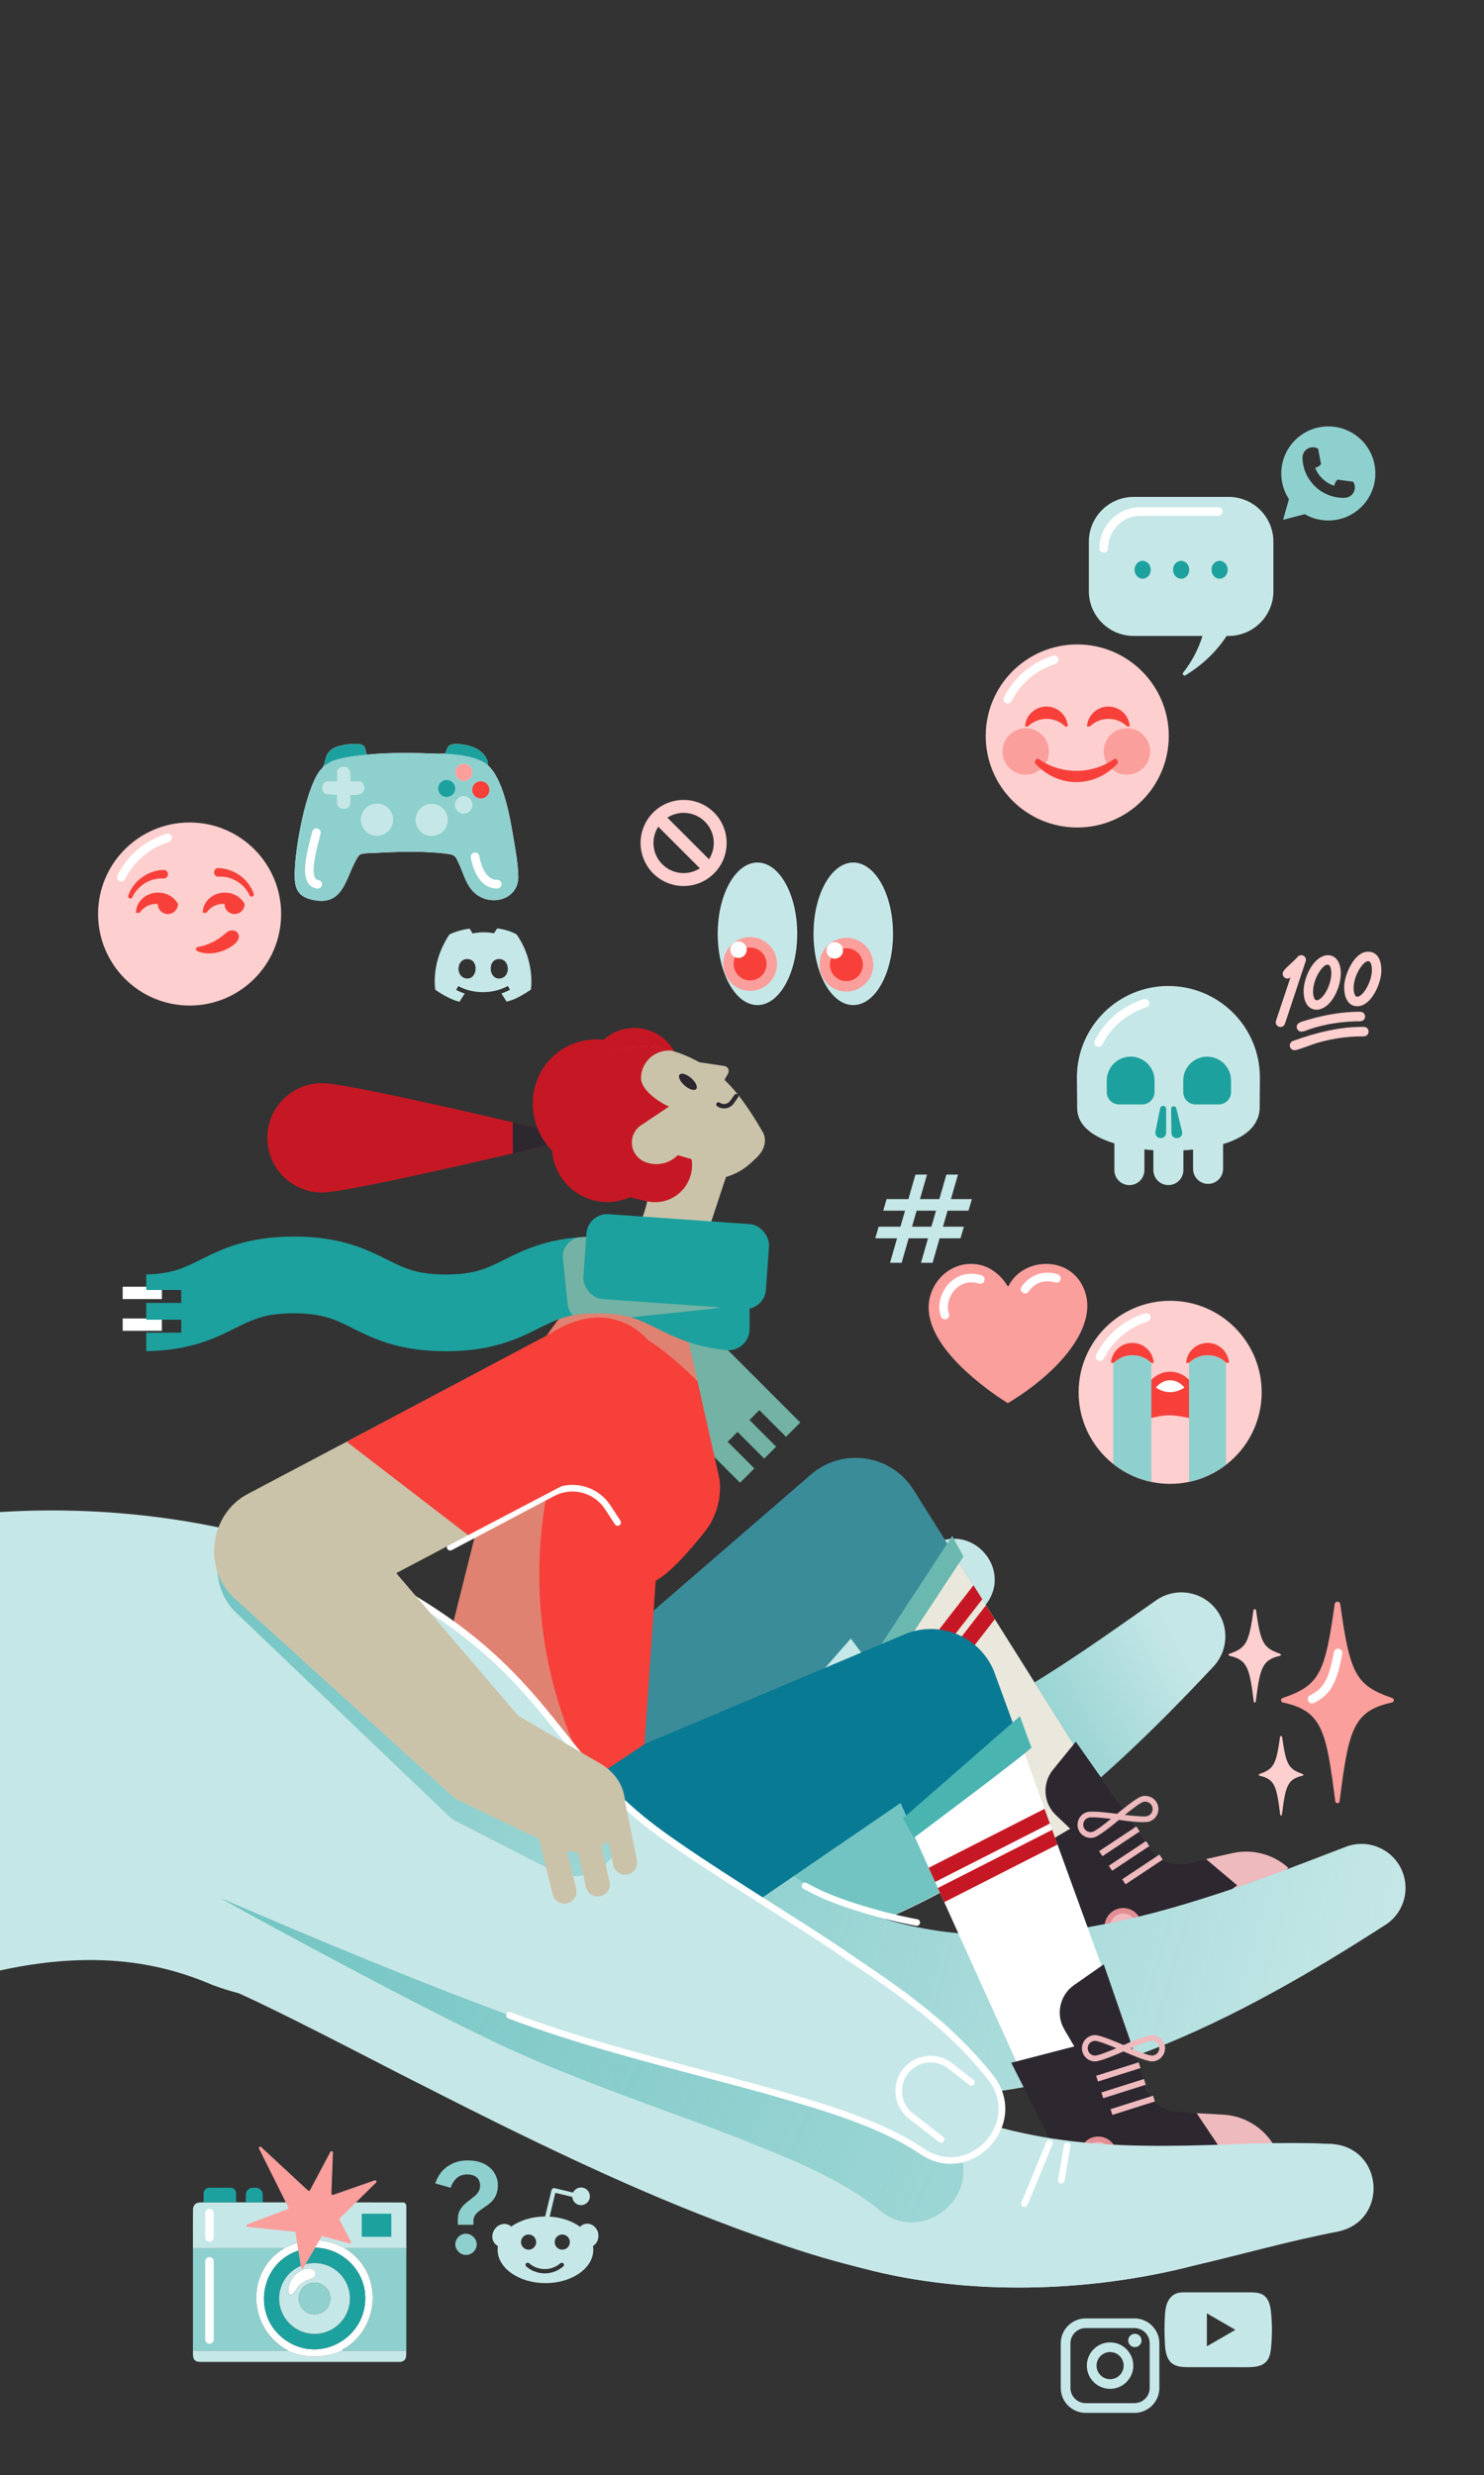 <?xml version="1.0" encoding="UTF-8"?><svg xmlns="http://www.w3.org/2000/svg" xmlns:xlink="http://www.w3.org/1999/xlink" viewBox="0 0 430 717.08"><rect x="0" y="0" width="430" height="717.08" fill="#333333" stroke="none"/><defs><style>.cls-1{fill:#2d272f;}.cls-2{fill:#097a94;}.cls-3{fill:#f7403a;}.cls-4{fill:#8ed0ce;}.cls-5{fill:#bbe3e2;}.cls-6{opacity:.25;}.cls-6,.cls-7{mix-blend-mode:multiply;}.cls-7{opacity:.5;}.cls-8{fill:#4ab4b1;}.cls-9{isolation:isolate;}.cls-10{fill:#f4f3ee;}.cls-11{fill:#fb9f9c;}.cls-12{fill:#fff;}.cls-13{fill:#c61824;}.cls-14{fill:#f9f9f9;}.cls-15{fill:#c6e7e7;}.cls-16{fill:#1da19e;}.cls-17{fill:#e38e94;}.cls-18{opacity:.95;}.cls-19{fill:#cac3a9;}.cls-20{fill:url(#Unbenannter_Verlauf_84-2);}.cls-21{fill:#90d1cf;}.cls-22{fill:#fdcfce;}.cls-23{fill:url(#Unbenannter_Verlauf_84);}.cls-24{fill:url(#Unbenannter_Verlauf_81);}.cls-25{fill:url(#Unbenannter_Verlauf_77);}.cls-26{fill:#eebabd;}</style><linearGradient id="Unbenannter_Verlauf_84" x1="257.25" y1="488.6" x2="327.13" y2="449.83" gradientUnits="userSpaceOnUse"><stop offset="0" stop-color="#1da19e" stop-opacity=".5"/><stop offset="1" stop-color="#1da19e" stop-opacity="0"/></linearGradient><linearGradient id="Unbenannter_Verlauf_84-2" x1="107.45" y1="510" x2="397.26" y2="592.21" xlink:href="#Unbenannter_Verlauf_84"/><linearGradient id="Unbenannter_Verlauf_77" x1="64.24" y1="545.82" x2="274.32" y2="636.55" gradientUnits="userSpaceOnUse"><stop offset="0" stop-color="#1da19e" stop-opacity=".5"/><stop offset="1" stop-color="#1da19e" stop-opacity=".25"/></linearGradient><linearGradient id="Unbenannter_Verlauf_81" x1="64.44" y1="452.37" x2="175.05" y2="539.46" gradientUnits="userSpaceOnUse"><stop offset="0" stop-color="#1da19e" stop-opacity=".5"/><stop offset="1" stop-color="#1da19e" stop-opacity=".25"/></linearGradient></defs><g class="cls-9"><g id="IH"><path class="cls-15" d="M385.91,621.2c-15.29-.74-30.37.15-44.42.42-27.17.94-51.08-2.61-75.3-13.65-35.94-17.05-68.25-39.02-101.47-61.86,47.85-11.07,87.7-45.77,120.17-80.34,9.66-10.53-3.53-25.7-15.28-17.74-10.98,7.82-21.67,15.58-32.61,22.52-20.98,13.45-42.75,24.73-66.98,29.48-7.7,1.47-15.28,2.16-22.79,2.06-.07-.32-.13-.63-.2-.95-.22-.93-.47-1.86-.74-2.78-.22-.74-.46-1.47-.71-2.2-.03-.08-.05-.16-.08-.24-.19-.56-.41-1.12-.62-1.68-.11-.3-.22-.61-.34-.91-.06-.15-.11-.3-.17-.44-.14-.35-.31-.7-.46-1.06-.15-.36-.3-.71-.46-1.07-.21-.47-.44-.94-.66-1.41-.18-.38-.37-.76-.56-1.13-.12-.23-.22-.46-.34-.69-.11-.22-.24-.43-.36-.64-.21-.39-.44-.79-.66-1.18-.24-.42-.49-.85-.74-1.27-.25-.41-.51-.82-.77-1.23-.19-.29-.36-.59-.55-.87-.07-.1-.15-.21-.22-.31-.3-.44-.62-.88-.93-1.32-.25-.35-.49-.7-.75-1.05-.47-.63-.96-1.25-1.46-1.87-.24-.3-.49-.6-.74-.9-.5-.6-1.01-1.2-1.55-1.79-.26-.29-.54-.57-.8-.86-.43-.46-.87-.92-1.32-1.38-.3-.31-.62-.6-.93-.91-.44-.43-.88-.85-1.34-1.27-.13-.12-.25-.25-.39-.37-.2-.18-.42-.36-.63-.54-.46-.41-.93-.81-1.41-1.21-.35-.29-.71-.58-1.07-.87-.5-.4-1.01-.79-1.52-1.18-.37-.28-.73-.56-1.11-.83-.55-.4-1.11-.79-1.67-1.18-.37-.25-.73-.51-1.1-.75-.63-.42-1.29-.83-1.95-1.24-.33-.2-.64-.41-.98-.61-1-.6-2.01-1.19-3.06-1.76,0,0,0,0-.01,0-2.78-1.43-5.6-2.78-8.45-4.07-2.85-1.29-5.74-2.5-8.66-3.65-2.92-1.15-5.87-2.22-8.85-3.23-1.49-.5-2.98-.99-4.49-1.46-9.26-2.89-18.75-5.14-28.35-6.77-2.48-.42-4.96-.8-7.45-1.14-8.29-1.13-16.65-1.83-24.98-2.09-3.07-.1-6.14-.14-9.2-.12-.01,0-.02,0-.03,0-4.55.03-9.07.2-13.58.48v132.85c10.44-2.31,20.39-3.32,29.64-3.01,11.5.38,22,2.8,32.26,7.24,1.3.48,2.6.91,3.88,1.31.05.01.09.03.14.04,1.26.39,2.5.74,3.74,1.06,5.34,2.46,10.69,5.16,15.86,7.69,52.71,26.42,106.81,56.9,164.71,71.92,30.67,8.07,65.92,6.98,95.88-.8,14.16-3.31,27.59-7.15,41.61-9.85,14.82-2.92,13.37-24.37-1.67-25.33Z"/><path class="cls-11" d="M403.44,491.97c-10.64-3.67-12.28-6.98-15.1-27.25-.06-.46-.43-.68-.8-.67-.36-.01-.73.21-.8.67-2.82,20.27-4.46,23.57-15.1,27.25-.64.22-.58,1.14.08,1.28,11.42,2.46,12.58,8.18,15.18,28.63.05.37.34.55.63.55.29,0,.59-.18.63-.55,2.6-20.45,3.76-26.17,15.18-28.63.66-.14.72-1.06.08-1.28Z"/><path class="cls-12" d="M380.19,493.51c-.46,0-.9-.25-1.11-.69-.31-.61-.06-1.36.56-1.67,3.96-1.98,5.43-4.66,6.85-12.47.12-.68.77-1.13,1.45-1,.68.12,1.12.77,1,1.45-1.56,8.57-3.47,11.9-8.19,14.26-.18.09-.37.13-.55.13Z"/><path class="cls-22" d="M377.46,513.97c-4.19-1.45-4.83-2.75-5.95-10.73-.03-.18-.17-.27-.31-.26-.14,0-.29.08-.31.26-1.11,7.98-1.76,9.28-5.95,10.73-.25.09-.23.45.03.51,4.5.97,4.96,3.22,5.98,11.28.02.15.13.22.25.22.11,0,.23-.07.25-.22,1.02-8.05,1.48-10.31,5.98-11.28.26-.06.28-.42.03-.51Z"/><path class="cls-22" d="M370.94,479.15c-4.93-1.7-5.68-3.23-6.99-12.62-.03-.21-.2-.32-.37-.31-.17,0-.34.1-.37.31-1.31,9.39-2.07,10.91-6.99,12.62-.3.1-.27.53.04.59,5.29,1.14,5.83,3.79,7.03,13.26.02.17.16.26.29.26.14,0,.27-.08.29-.26,1.2-9.47,1.74-12.12,7.03-13.26.31-.07.33-.49.04-.59Z"/><ellipse class="cls-15" cx="219.48" cy="270.55" rx="11.52" ry="20.65"/><circle class="cls-11" cx="217.35" cy="279.29" r="7.79"/><circle class="cls-3" cx="217.35" cy="279.29" r="4.77"/><circle class="cls-12" cx="213.98" cy="275.15" r="2.39"/><ellipse class="cls-15" cx="247.24" cy="270.55" rx="11.52" ry="20.65"/><circle class="cls-11" cx="245.25" cy="279.49" r="7.79"/><circle class="cls-3" cx="245.25" cy="279.49" r="4.77"/><circle class="cls-12" cx="241.88" cy="275.35" r="2.39"/><path class="cls-4" d="M82.44,651.34c-11.27,6.66-10.73,22.91.56,29.39.17.1.41.04.34.36h-27.43c-.01-.51,0-28.46,0-29.75h26.53Z"/><path class="cls-15" d="M59,638.08c.38,0,.77,0,1.16,0h2.06c2.06,0,4.12,0,6.18,0,.6,0,1.2,0,1.8,0,2.7,0,5.41,0,8.11,0h4.51c1.4,0,6.22.05,5.3.86-1.44,1.26-4.45,5.7-1.47,6.52.7.34-.33,3.41-.09,4.21-1.3.43-2.95.98-4.12,1.67h-26.53c0-3.87-.03-7.75.03-11.62.5-1.72,1.57-1.61,3.06-1.64Z"/><path class="cls-16" d="M60.16,638.08h2.06c2.06,0,4.12,0,6.18,0h0v-2.65c0-.88-.71-1.59-1.59-1.59h-6.21c-.88,0-1.59.71-1.59,1.59v2.65c.38,0,.77,0,1.15,0Z"/><path class="cls-16" d="M76.11,638.08s.01-.09.01-.13v-2.11c0-1.11-.9-2.01-2-2.01h-.87c-1.11,0-2.01.9-2.01,2.01v2.11s.01.09.01.13c1.62,0,3.24,0,4.86,0Z"/><path class="cls-4" d="M117.73,651.34c0,1.33.01,29.24,0,29.75h-18.67c.24-.56,1.08-.83,1.59-1.18,10.05-7.02,9.86-22.34-.81-28.57h17.9Z"/><path class="cls-15" d="M83.34,681.09c5.14,2.29,10.57,2.18,15.71,0h18.67c-.04,1.51.2,2.93-1.74,3.22h-58.09c-2.18-.16-1.94-1.53-1.99-3.22h27.43Z"/><path class="cls-15" d="M102.4,638.08l14.59.03c.55.19.75.63.75,1.18,0,3.69-.01,8.29,0,12.05h-17.9c-.47-.27-1.44-.7-1.97-.92-1.93-.81-3.91-1.28-6.01-1.39.46-.71.7-1.73,1.73-1.78l6.38,1.65c.29-.28-1.96-5.21-1.78-6.21.08-.44,1.32-1.74,1.71-2.16.79-.86,1.71-1.61,2.51-2.45Z"/><path class="cls-12" d="M99.83,651.34c10.67,6.22,10.86,21.54.81,28.57-.5.35-1.35.63-1.59,1.18-5.15,2.18-10.57,2.29-15.71,0,.07-.32-.17-.26-.34-.36-11.29-6.48-11.83-22.73-.56-29.39,1.18-.69,2.82-1.24,4.12-1.67.21.7.32,1.53.52,2.19-11.83,3.3-14.46,19.19-4.24,26.2,10.38,7.11,24.19-1.33,22.91-13.77-.78-7.58-7.61-13.36-15.19-13.07.44-.7.82-1.47,1.29-2.19,2.1.12,4.08.58,6.01,1.39.53.22,1.5.65,1.97.92Z"/><path class="cls-16" d="M105.75,664.29c-.78-7.58-7.61-13.36-15.19-13.07-.26.41-.52.9-.77,1.29-.17.26-1.38,2.01-1.5,2.05-.47.13-.69-1.12-.82-1.53-.12-.39-.28-.81-.39-1.16-11.83,3.3-14.46,19.19-4.24,26.2,10.38,7.11,24.19-1.33,22.91-13.77ZM91.14,655.67c5.67,0,10.26,4.6,10.26,10.26s-4.6,10.26-10.26,10.26-10.26-4.6-10.26-10.26,4.6-10.26,10.26-10.26Z"/><path class="cls-15" d="M101.4,665.93c0,5.67-4.6,10.26-10.26,10.26s-10.26-4.6-10.26-10.26,4.6-10.26,10.26-10.26,10.26,4.6,10.26,10.26ZM88.72,657.3c-1.56.23-3.37,1.72-4.2,3.02-.6.95-1.36,3-.89,4.06.74,1.67,2.19-1.2,2.67-1.76.65-.76,1.49-1.43,2.4-1.85.93-.44,2.82-.65,2.69-2.08-.13-1.46-1.51-1.55-2.68-1.38ZM95.72,665.93c0-2.53-2.05-4.58-4.58-4.58s-4.58,2.05-4.58,4.58,2.05,4.58,4.58,4.58,4.58-2.05,4.58-4.58Z"/><circle class="cls-21" cx="91.14" cy="665.93" r="4.58"/><path class="cls-12" d="M88.72,657.3c1.17-.17,2.55-.08,2.68,1.38.13,1.43-1.76,1.65-2.69,2.08-.91.43-1.75,1.09-2.4,1.85-.48.56-1.93,3.43-2.67,1.76-.47-1.06.29-3.12.89-4.06.82-1.3,2.64-2.79,4.2-3.02Z"/><path class="cls-12" d="M60.7,649.48c-.69,0-1.24-.56-1.24-1.24v-7.04c0-.69.56-1.24,1.24-1.24s1.24.56,1.24,1.24v7.04c0,.69-.56,1.24-1.24,1.24Z"/><path class="cls-12" d="M60.7,679.02c-.69,0-1.24-.56-1.24-1.24v-22.6c0-.69.56-1.24,1.24-1.24s1.24.56,1.24,1.24v22.6c0,.69-.56,1.24-1.24,1.24Z"/><rect class="cls-16" x="104.82" y="641.36" width="8.57" height="6.7"/><path class="cls-11" d="M108.58,631.7l-8.8,3.07-3.23,1.13c-.26.09-.53-.11-.52-.38l.1-2.74.34-9.13c.02-.41-.54-.56-.74-.2l-4.29,8.07-1.6,3.01c-.12.23-.42.28-.61.1l-13.58-12.59c-.31-.29-.78.07-.6.45l8.48,17.02c.1.21,0,.46-.21.54l-3.32,1.25-8.31,3.14c-.39.15-.31.71.1.75l8.84.91,4.64.48c.18.02.32.15.35.33l.67,4.2.93,5.79c.06.36.54.45.72.13l2.95-5.07,2.25-3.87c.09-.15.27-.23.44-.18l3,.82,4.64,1.26c.33.09.61-.26.45-.56l-2.23-4.26-1.05-2.01c-.08-.15-.05-.34.07-.46l3.87-3.81,6.64-6.54c.3-.29,0-.78-.4-.65Z"/><path class="cls-15" d="M355.98,143.96h-27.48c-7.18,0-13,5.82-13,13v14.29c0,7.18,5.82,13,13,13h19.92c-1.17,3.85-3.08,7.44-5.59,10.64-.35.45.18,1.06.67.76,4.89-2.96,8.96-6.87,11.93-11.4h.55c7.18,0,13-5.82,13-13v-14.29c0-7.18-5.82-13-13-13Z"/><path class="cls-12" d="M319.81,160.1c-.69,0-1.24-.56-1.24-1.24,0-6.56,5.34-11.9,11.9-11.9h22.54c.69,0,1.24.56,1.24,1.24s-.56,1.24-1.24,1.24h-22.54c-5.19,0-9.41,4.22-9.41,9.41,0,.69-.56,1.24-1.24,1.24Z"/><ellipse class="cls-16" cx="331.09" cy="165.08" rx="2.35" ry="2.59"/><ellipse class="cls-16" cx="342.24" cy="165.08" rx="2.35" ry="2.59"/><ellipse class="cls-16" cx="353.39" cy="165.08" rx="2.35" ry="2.59"/><path class="cls-15" d="M338.56,285.66c-14.65,0-26.52,11.87-26.52,26.52,0,.72.08,8.13.08,8.83,0,5.29,4.87,8.45,10.78,10.26v7.74c0,2.4,1.95,4.35,4.35,4.35s4.35-1.95,4.35-4.35v-6c.89.1,1.76.18,2.6.24v5.75c0,2.4,1.95,4.35,4.35,4.35s4.35-1.95,4.35-4.35v-5.72c.92-.05,1.86-.13,2.8-.22v5.59c0,2.4,1.95,4.35,4.35,4.35s4.35-1.95,4.35-4.35v-7.19c5.98-1.78,10.61-5.03,10.61-10.79,0-.59.06-7.88.06-8.48,0-14.65-11.87-26.52-26.52-26.52Z"/><path class="cls-16" d="M327.62,306.14h0c3.82,0,6.92,3.1,6.92,6.92v3.35c0,1.97-1.6,3.57-3.57,3.57h-6.71c-1.97,0-3.57-1.6-3.57-3.57v-3.35c0-3.82,3.1-6.92,6.92-6.92Z"/><path class="cls-16" d="M349.78,306.14h0c3.82,0,6.92,3.1,6.92,6.92v3.35c0,1.97-1.6,3.57-3.57,3.57h-6.71c-1.97,0-3.57-1.6-3.57-3.57v-3.35c0-3.82,3.1-6.92,6.92-6.92Z"/><path class="cls-16" d="M334.8,327.88l1.38-6.81c.2-1.01,1.73-.85,1.72.17,0,0,0,6.95,0,6.95-.09,2.26-3.46,1.93-3.09-.31h0Z"/><path class="cls-16" d="M339.43,328.23l-.09-6.96c-.02-.88,1.29-1.05,1.49-.19,0,0,1.68,6.75,1.68,6.75.48,2.25-2.98,2.7-3.08.4h0Z"/><path class="cls-12" d="M318.32,303.31c-.19,0-.38-.04-.56-.13-.61-.31-.86-1.06-.55-1.67,2.95-5.81,7.99-10.08,14.19-12.04.66-.2,1.35.16,1.56.81.21.66-.16,1.35-.81,1.56-5.57,1.75-10.08,5.59-12.73,10.79-.22.43-.66.68-1.11.68Z"/><circle class="cls-22" cx="54.94" cy="264.81" r="26.52"/><path class="cls-3" d="M65.41,270.35c2.42-2.19,5.47.53,2.73,3.01-2.74,2.48-7.38,3.63-10.75,2.31-.72-.28-.88-1.15-.12-1.28,2.87-.5,5.72-1.85,8.14-4.04Z"/><path class="cls-12" d="M35.12,255.4c-.19,0-.38-.04-.56-.13-.61-.31-.86-1.06-.55-1.67,2.94-5.81,7.99-10.08,14.19-12.04.66-.21,1.35.16,1.56.81.21.66-.16,1.35-.81,1.56-5.57,1.76-10.08,5.59-12.73,10.79-.22.43-.66.68-1.11.68Z"/><path class="cls-3" d="M37.17,259.47c1.44-4.24,5.66-7.29,10.18-7.44.69-.04,1.28.5,1.31,1.19.04.73-.58,1.34-1.31,1.3-3.71-.24-7.43,1.99-8.99,5.43-.33.73-1.45.28-1.19-.48h0Z"/><path class="cls-3" d="M72.33,259.42c-1.56-3.44-5.28-5.67-9-5.43-1.63.07-1.78-2.37-.14-2.49,2.33.06,4.61.87,6.44,2.22,1.8,1.32,3.16,3.17,3.88,5.22.12.33-.06.69-.39.81-.31.11-.65-.04-.79-.33h0Z"/><path class="cls-3" d="M70.88,261.88s0,0,0,0h0c-1.05-1.93-3.21-3.27-5.73-3.27-3.54,0-6.41,2.62-6.41,5.85h1.07c1.02-1.55,2.78-2.57,4.77-2.57h.46c0,1.61,1.31,2.92,2.93,2.92s2.92-1.31,2.93-2.92h0s0,0,0,0Z"/><path class="cls-3" d="M45.81,258.61c-3.54,0-6.41,2.62-6.41,5.85h1.07c1.02-1.55,2.78-2.57,4.77-2.57h.46c0,1.62,1.31,2.93,2.93,2.93s2.93-1.31,2.93-2.93c-1.05-1.93-3.21-3.28-5.73-3.28Z"/><circle class="cls-22" cx="312.14" cy="213.23" r="26.52"/><path class="cls-3" d="M297.85,210.47c1.39-1.36,3.29-2.2,5.4-2.2s4.01.84,5.4,2.2h.76c-.22-3.22-2.9-5.77-6.2-5.77s-5.99,2.55-6.2,5.77h.86Z"/><path class="cls-3" d="M315.8,210.47c1.39-1.36,3.29-2.2,5.4-2.2s4.01.84,5.4,2.2h.76c-.22-3.22-2.9-5.77-6.2-5.77s-5.99,2.55-6.2,5.77h.86Z"/><path class="cls-12" d="M292,203.82c-.19,0-.38-.04-.56-.13-.61-.31-.86-1.06-.55-1.67,2.95-5.81,7.99-10.08,14.19-12.04.66-.21,1.35.16,1.56.81.21.66-.16,1.35-.81,1.56-5.57,1.75-10.08,5.59-12.73,10.79-.22.43-.66.68-1.11.68Z"/><circle class="cls-11" cx="326.53" cy="217.71" r="6.73"/><circle class="cls-11" cx="297.21" cy="217.71" r="6.73"/><path class="cls-3" d="M311.89,223.34c-4.03,0-7.76-1.24-10.81-3.34-.81-.56-1.64.66-.95,1.39,3.05,3.22,7.19,5.2,11.76,5.2s8.71-1.98,11.76-5.2c.69-.73-.14-1.95-.95-1.39-3.04,2.1-6.77,3.34-10.81,3.34Z"/><circle class="cls-22" cx="339.06" cy="403.39" r="26.52"/><path class="cls-3" d="M347.11,404.62c-.92-4.24-4.23-7.2-8.04-7.2s-7.12,2.96-8.04,7.21c-.2.91,1.68,6.19,2.6,6.19,0,0,3.04-.79,5.16-.79s5.74.79,5.74.79c.92,0,2.79-5.29,2.6-6.19Z"/><path class="cls-12" d="M318.7,394.34c-.19,0-.38-.04-.56-.13-.61-.31-.86-1.06-.55-1.67,2.94-5.81,7.99-10.08,14.19-12.04.65-.21,1.35.16,1.56.81s-.16,1.35-.81,1.56c-5.57,1.76-10.08,5.59-12.73,10.79-.22.43-.66.68-1.11.68Z"/><path class="cls-12" d="M343.19,402.01c-1.06-1.31-2.53-2.11-4.13-2.11s-3.06.8-4.13,2.11c1.23.84,2.64,1.33,4.13,1.33s2.89-.49,4.13-1.33Z"/><path class="cls-3" d="M322.75,394.85c1.39-1.36,3.29-2.2,5.4-2.2s4.01.84,5.4,2.2h.76c-.22-3.22-2.9-5.77-6.2-5.77s-5.99,2.55-6.2,5.77h.86Z"/><path class="cls-4" d="M333.54,394.85c-1.39-1.36-3.29-2.2-5.4-2.2s-4.01.84-5.4,2.2h-.15c0,.08-.02.15-.02.24v29.05c3.17,2.52,6.93,4.35,11.04,5.2v-34.26c0-.08-.02-.16-.02-.24h-.05Z"/><path class="cls-3" d="M344.54,394.85c1.39-1.36,3.29-2.2,5.4-2.2s4.01.84,5.4,2.2h.76c-.22-3.22-2.9-5.77-6.2-5.77s-5.99,2.55-6.2,5.77h.86Z"/><path class="cls-4" d="M349.94,392.66c-2.1,0-4,.84-5.39,2.19,0,.06-.02.11-.02.17v34.32c3.98-.83,7.61-2.58,10.71-4.97v-29.35c0-.09-.02-.18-.03-.27-1.38-1.29-3.23-2.09-5.28-2.09Z"/><g id="_6D6nvv"><path class="cls-14" d="M93.78,221.88c-.19.55-.9,1.11-1.27,1.63-4.03,5.71-6.85,21.59-7.1,28.65-.15,4.39.16,7.4,5,8.51,8.95,2.06,9.58-5.77,12.77-11.52.26-.47.75-1.39,1.23-1.6.99-.43,3.16-.38,4.28-.44,6.44-.36,14.66-.63,21.03.29,2.18.31,2.28.74,3.17,2.63,1.24,2.64,1.92,5.58,3.86,7.88,4.31,5.09,13.51,3.3,13.43-3.99-.04-3.43-.82-7.73-1.4-11.15-1-5.94-2.84-16.89-7.38-21.02,0-3.09-2.97-5.04-5.67-5.74-1.25-.32-3.79-.67-5-.27-1.27.42-1.23,1.62-1.75,2.63-.74-.05-1.49.03-2.23,0-6.74-.26-13.71-.39-20.43.26-.56-1.11-.2-2.41-1.62-2.9-1.78-.62-6.77.09-8.36,1.22-2.1,1.49-1.86,2.86-2.57,4.92Z"/><path class="cls-4" d="M128.99,218.37c3.61.23,9.63.84,12.41,3.37,4.54,4.13,6.37,15.08,7.38,21.02.58,3.42,1.36,7.72,1.4,11.15.08,7.29-9.12,9.08-13.43,3.99-1.95-2.3-2.63-5.23-3.86-7.88-.89-1.9-.99-2.32-3.17-2.63-6.37-.92-14.59-.65-21.03-.29-1.12.06-3.29,0-4.28.44-.48.21-.97,1.13-1.23,1.6-3.19,5.75-3.82,13.58-12.77,11.52-4.84-1.11-5.15-4.12-5-8.51.25-7.06,3.07-22.94,7.1-28.65.37-.52,1.08-1.08,1.27-1.63.82-.25,1.4-.88,2.2-1.24,2.63-1.18,7.44-1.72,10.35-2,6.72-.65,13.7-.53,20.43-.26.74.03,1.5-.05,2.23,0ZM136.88,223.77c0-1.37-1.11-2.48-2.48-2.48s-2.48,1.11-2.48,2.48,1.11,2.48,2.48,2.48,2.48-1.11,2.48-2.48ZM101.47,226.46c.11-2.06.31-4.9-2.7-4.12-.45.12-1.08.77-1.08,1.22v2.9h-3.17c-.24,0-.92.75-.98,1.04-.72,3.21,2.12,2.46,4.15,2.74.03,1.65-.48,4.11,1.96,4.05,2.3-.06,1.79-2.47,1.82-4.06,1.64.03,4,.31,4.05-1.96.02-.69-.51-1.82-1.29-1.82h-2.77ZM131.92,228.44c0-1.38-1.11-2.49-2.49-2.49s-2.49,1.11-2.49,2.49,1.11,2.49,2.49,2.49,2.49-1.11,2.49-2.49ZM141.8,228.84c0-1.38-1.12-2.5-2.5-2.5s-2.5,1.12-2.5,2.5,1.12,2.5,2.5,2.5,2.5-1.12,2.5-2.5ZM136.83,233.2c0-1.37-1.11-2.48-2.48-2.48s-2.48,1.11-2.48,2.48,1.11,2.48,2.48,2.48,2.48-1.11,2.48-2.48ZM113.85,237.49c0-2.54-2.06-4.61-4.61-4.61s-4.61,2.06-4.61,4.61,2.06,4.61,4.61,4.61,4.61-2.06,4.61-4.61ZM129.69,237.55c0-2.55-2.06-4.61-4.61-4.61s-4.61,2.06-4.61,4.61,2.06,4.61,4.61,4.61,4.61-2.06,4.61-4.61Z"/><path class="cls-16" d="M106.32,218.64c-2.9.28-7.72.82-10.35,2-.8.36-1.38.99-2.2,1.24.71-2.06.47-3.42,2.57-4.92,1.58-1.13,6.57-1.84,8.36-1.22,1.42.49,1.06,1.79,1.62,2.9Z"/><path class="cls-16" d="M141.4,221.74c-2.78-2.54-8.8-3.14-12.41-3.37.53-1.02.48-2.21,1.75-2.63,1.21-.4,3.74-.05,5,.27,2.69.69,5.66,2.65,5.67,5.74Z"/><path class="cls-15" d="M101.47,226.46h2.77c.77,0,1.3,1.13,1.29,1.82-.05,2.27-2.41,2-4.05,1.96-.03,1.59.48,4-1.82,4.06-2.44.06-1.93-2.4-1.96-4.05-2.02-.29-4.87.46-4.15-2.74.06-.29.75-1.04.98-1.04h3.17v-2.9c0-.45.62-1.1,1.08-1.22,3.01-.78,2.81,2.06,2.7,4.12Z"/><path class="cls-15" d="M129.69,237.55c0,2.55-2.06,4.61-4.61,4.61s-4.61-2.06-4.61-4.61,2.06-4.61,4.61-4.61,4.61,2.06,4.61,4.61Z"/><path class="cls-15" d="M113.85,237.49c0,2.54-2.06,4.61-4.61,4.61s-4.61-2.06-4.61-4.61,2.06-4.61,4.61-4.61,4.61,2.06,4.61,4.61Z"/><circle class="cls-3" cx="139.31" cy="228.84" r="2.5"/><circle class="cls-16" cx="129.43" cy="228.44" r="2.49"/><circle class="cls-15" cx="134.35" cy="233.2" r="2.48"/><circle class="cls-11" cx="134.4" cy="223.77" r="2.48"/></g><path class="cls-12" d="M92.07,257.42s-.08,0-.13,0c-1.09-.11-1.99-.63-2.6-1.5-1.86-2.68-.63-8.21.68-13.18.19-.73.35-1.33.43-1.72.13-.67.79-1.11,1.46-.98.67.13,1.11.79.98,1.46-.08.42-.25,1.07-.46,1.87-.72,2.74-2.4,9.17-1.04,11.13.19.28.43.41.8.45.68.07,1.18.68,1.11,1.36-.06.64-.6,1.12-1.24,1.12Z"/><path class="cls-12" d="M143.97,257.41c-6.17,0-7.48-8.62-7.54-8.99-.1-.68.37-1.31,1.05-1.41.68-.09,1.31.37,1.41,1.05.01.07,1.06,6.86,5.09,6.86.04,0,.08,0,.12,0,.67,0,1.23.54,1.24,1.21.02.69-.53,1.26-1.21,1.27-.05,0-.11,0-.16,0Z"/><path class="cls-22" d="M377.87,288.88c.42,2.29,1.77,3.66,3.6,3.66,1.22,0,2.5-.63,3.61-1.77,2.29-2.36,3.77-6.72,3.36-9.93-.49-3.8-2.91-4.1-3.64-4.1-1.37,0-2.83.81-4.02,2.23-1.93,2.3-3.54,6.44-2.9,9.91ZM381.4,283.19c.61-1.36,1.99-3.56,3.13-3.7.05,0,.09,0,.13,0h0c.19,0,.77,0,1.02,1.44.4,2.28-.67,5.74-2.38,7.72-.62.71-1.29,1.16-1.76,1.16-.39,0-.69-.34-.88-1.02-.48-1.64.03-3.99.74-5.58Z"/><path class="cls-22" d="M398.97,276.81c-.64-.71-1.48-1.07-2.49-1.07-.15,0-.31,0-.47.02-3.72.38-6.2,6.35-6.48,9.44-.16,1.7.1,3.98,1.3,5.28.63.69,1.44,1.04,2.42,1.04.09,0,.19,0,.28,0,3.81-.25,6.33-6.12,6.67-9.34.09-.84.26-3.72-1.22-5.38ZM394.94,287.73c-.59.66-1.21,1.05-1.66,1.05-.4,0-.69-.35-.88-1.04-.44-1.64.03-3.79.63-5.25.6-1.47,2.03-3.86,3.32-4.01.04,0,.07,0,.1,0,.59,0,.86.74.97,1.36.49,2.61-.91,6.13-2.49,7.89Z"/><path class="cls-22" d="M378.4,278.31v-.04c.04-.45-.09-.84-.38-1.13-.26-.25-.61-.39-.98-.39s-.7.13-.96.38h-.01s-.01.03-.01.03c-.55.64-1.23,1.27-1.89,1.87-.74.69-1.51,1.39-2.13,2.14-.39.47-.48,1.05-.24,1.55.23.48.71.79,1.23.79.28,0,.55-.09.79-.26.04-.03.07-.05.11-.08l-4.21,12.6c-.13.47-.05.9.2,1.23.26.34.67.54,1.11.54.6,0,1.1-.37,1.3-.96l6.05-18.23v-.04Z"/><path class="cls-22" d="M395.69,297.62c-.2-.08-.51-.11-1.01-.11-.28,0-.58.01-.81.02-.1,0-.18,0-.26,0-5.76.16-11.64,1.42-19.05,4.09h-.02s-.02.02-.02.02c-.61.32-.91.96-.75,1.6.15.62.69,1.03,1.35,1.03.06,0,.12,0,.19-.01.3-.03.71-.17,1.05-.27l.22-.07c.79-.25,1.59-.54,2.35-.82.75-.27,1.53-.56,2.3-.8,3.56-1.11,7.45-1.79,11.26-1.99.38-.02.79-.02,1.18-.02.57,0,1.16,0,1.71-.06.61-.06,1.07-.53,1.16-1.17.09-.64-.25-1.23-.83-1.46Z"/><path class="cls-22" d="M378.45,295.63c-1.11.3-2.13.61-2.52,1.18-.25.36-.28.83-.08,1.27.19.44.58.74,1.01.8.06,0,.12.01.19.01.59,0,1.41-.31,2.13-.59.24-.09.46-.17.63-.23,3.97-1.29,8.33-2.02,12.96-2.17.03,0,.07,0,.1,0,.11,0,.24,0,.37,0,.15,0,.31.01.47.01.38,0,.87-.03,1.21-.25.44-.29.68-.8.61-1.33-.07-.52-.41-.94-.89-1.1-.26-.09-.52-.1-.69-.1-.11,0-.21,0-.32,0-.08,0-.15,0-.23,0-4.58.06-9.35.84-14.56,2.37-.11.03-.24.07-.39.11Z"/><path class="cls-15" d="M280.63,350.77l.97-3.36h-6.06l2.04-7.1h-3.36l-2.04,7.1h-5.61l2.04-7.1h-3.36l-2.04,7.1h-6.31l-.97,3.36h6.31l-1.34,4.64h-6.31l-.97,3.36h6.31l-2.04,7.1h3.36l2.04-7.1h5.61l-2.04,7.1h3.36l2.04-7.1h6.06l.97-3.36h-6.06l1.34-4.64h6.06ZM269.87,355.41h-5.61l1.34-4.64h5.61l-1.34,4.64Z"/><path class="cls-22" d="M198.08,231.76c-6.89,0-12.47,5.58-12.47,12.47s5.58,12.47,12.47,12.47,12.47-5.58,12.47-12.47-5.58-12.47-12.47-12.47ZM206.82,244.23c0,1.73-.51,3.35-1.39,4.71l-12.05-12.05c1.36-.87,2.97-1.39,4.71-1.39,4.82,0,8.74,3.92,8.74,8.74ZM189.35,244.23c0-1.73.51-3.35,1.39-4.71l12.05,12.05c-1.36.87-2.97,1.39-4.71,1.39-4.82,0-8.74-3.92-8.74-8.74Z"/><path class="cls-11" d="M292.18,372.69l-.25-.08c-1.62-2.82-4.54-5.3-7.73-6.08-5.73-1.4-11.29,1.53-13.83,6.74-5.63,11.58,8.52,23.94,16.8,29.98,1.58,1.15,3.2,2.24,4.85,3.28,4.51-2.7,8.85-5.88,12.66-9.51,6.42-6.1,13.9-16.25,8.54-25.3-4.69-7.92-17.03-7.12-21.05.96Z"/><path class="cls-12" d="M273.82,382.23c-.5,0-.97-.3-1.16-.79-1.15-2.95-.23-6.85,2.23-9.49,2.49-2.67,5.96-3.56,9.54-2.45.66.2,1.02.9.82,1.56-.2.66-.9,1.03-1.56.82-3.6-1.11-5.92.63-6.99,1.77-1.8,1.94-2.53,4.84-1.73,6.9.25.64-.07,1.36-.71,1.61-.15.06-.3.09-.45.09Z"/><path class="cls-12" d="M297.03,374.73c-.24,0-.49-.07-.71-.22-.56-.39-.71-1.17-.31-1.73,1.89-2.72,5.62-5.09,10.46-3.59.66.2,1.02.9.82,1.56-.2.66-.89,1.03-1.56.82-3.01-.94-5.89.05-7.67,2.63-.24.35-.63.54-1.02.54Z"/><path class="cls-4" d="M132.68,642.86c0-.88.16-1.65.49-2.32.33-.66.73-1.23,1.2-1.69.48-.46,1.1-.98,1.88-1.56.65-.5,1.17-.92,1.54-1.26s.69-.74.94-1.2c.25-.46.38-.97.38-1.52,0-1.08-.33-1.9-.98-2.47-.65-.56-1.56-.85-2.71-.85-1.28,0-2.3.35-3.07,1.04-.77.69-1.36,1.63-1.79,2.81l-4.41-1.24c.3-1.08.83-2.12,1.6-3.13.77-1,1.81-1.84,3.13-2.52,1.32-.68,2.85-1.02,4.61-1.02,1.98,0,3.63.36,4.95,1.07,1.32.72,2.28,1.62,2.9,2.71.61,1.09.92,2.2.92,3.33,0,1.2-.19,2.22-.58,3.03-.39.82-.86,1.48-1.41,1.98-.55.5-1.27,1.04-2.15,1.62-.7.48-1.24.87-1.62,1.19-.38.31-.69.69-.94,1.13-.25.44-.38.96-.38,1.56v1.02h-4.52v-1.69ZM133.49,652.89c-.46-.29-.84-.66-1.13-1.13-.29-.46-.43-.97-.43-1.52s.14-1.07.43-1.54c.29-.48.66-.85,1.13-1.13.46-.28.97-.41,1.52-.41s1.07.14,1.54.43c.48.29.86.67,1.15,1.13.29.46.43.97.43,1.52s-.15,1.07-.43,1.54c-.29.48-.67.85-1.15,1.13-.48.28-.99.41-1.54.41s-1.06-.14-1.52-.43Z"/><path class="cls-15" d="M368.3,669.97c-.19-1.84-.6-3.88-2.12-4.96-1.17-.83-2.72-.86-4.15-.86-3.04,0-6.09,0-9.13,0-2.93,0-5.85,0-8.78,0-1.22,0-2.41-.09-3.55.44-.98.45-1.74,1.32-2.2,2.28-.64,1.34-.77,2.85-.85,4.33-.14,2.69-.13,5.39.04,8.08.12,1.96.44,4.13,1.96,5.38,1.35,1.11,3.24,1.16,4.99,1.17,5.54,0,11.08,0,16.62.01.71,0,1.45-.01,2.17-.09,1.42-.15,2.78-.56,3.7-1.62.92-1.06,1.16-2.54,1.3-3.95.34-3.4.34-6.83-.01-10.23ZM349.7,679.77v-9.53l8.26,4.77-8.26,4.77Z"/><path class="cls-15" d="M328.71,671.7h-14.12c-3.99,0-7.23,3.24-7.23,7.23v12.91c0,3.99,3.24,7.23,7.23,7.23h14.12c3.99,0,7.23-3.24,7.23-7.23v-12.91c0-3.98-3.24-7.23-7.23-7.23ZM310.17,678.92c0-2.44,1.98-4.42,4.42-4.42h14.12c2.44,0,4.42,1.98,4.42,4.42v12.91c0,2.44-1.98,4.42-4.42,4.42h-14.12c-2.44,0-4.42-1.98-4.42-4.42v-12.91Z"/><path class="cls-15" d="M321.65,692.11c3.71,0,6.73-3.02,6.73-6.73s-3.02-6.73-6.73-6.73-6.73,3.02-6.73,6.73,3.02,6.73,6.73,6.73ZM317.73,685.38c0-2.17,1.76-3.93,3.93-3.93s3.93,1.76,3.93,3.93-1.76,3.93-3.93,3.93-3.93-1.76-3.93-3.93Z"/><path class="cls-15" d="M328.84,680.02c1.06,0,1.93-.86,1.93-1.93s-.86-1.93-1.93-1.93-1.93.86-1.93,1.93.86,1.93,1.93,1.93Z"/><path class="cls-4" d="M384.89,123.54c-7.53,0-13.63,6.1-13.63,13.63,0,2.75.82,5.31,2.22,7.45l-1.7,5.98,6.29-1.63c2.01,1.16,4.33,1.83,6.82,1.83,7.53,0,13.63-6.1,13.63-13.63s-6.1-13.63-13.63-13.63ZM389.65,144.24h0,0,0c-6.56.19-12.06-4.99-12.25-11.55-.05-1.66,1.27-3.06,2.93-3.11.17,0,.34,0,.5.03.36.05.7.16,1.02.33.05.02.08.07.09.12l.82,4.35c0,.05,0,.1-.04.14-.37.44-.85.76-1.39.92l-.26.08.11.25c.96,2.25,2.84,4.02,5.14,4.85l.26.09.07-.26c.14-.55.43-1.05.84-1.44.03-.03.07-.05.11-.05,0,0,.02,0,.03,0l4.39.56c.05,0,.1.03.12.08.19.31.32.64.39.99.03.16.05.32.06.5.05,1.66-1.26,3.05-2.93,3.1Z"/><path class="cls-15" d="M173.33,647.01c-.41-1.86-2.11-3.06-3.79-2.69-.57.13-1.07.42-1.46.83-2.27-1.65-5.36-2.73-8.82-2.94l1.65-6.89,4.91,1.17c.08,1.34,1.19,2.4,2.55,2.4s2.56-1.15,2.56-2.56-1.15-2.56-2.56-2.56c-1.03,0-1.91.6-2.32,1.47l-5.32-1.27c-.42-.1-.84.16-.94.58l-1.83,7.62c-3.85.02-7.33,1.14-9.83,2.92-.12-.11-.25-.22-.4-.31-1.45-.93-3.46-.38-4.49,1.22-1.02,1.6-.68,3.66.78,4.58.09.06.17.1.26.15-.06.36-.09.72-.09,1.09,0,5.33,6.21,9.66,13.86,9.66s13.86-4.32,13.86-9.66c0-.37-.03-.74-.09-1.1,1.18-.69,1.82-2.18,1.49-3.71ZM150.96,649.59c0-1.21.98-2.2,2.2-2.2s2.2.98,2.2,2.2-.98,2.2-2.2,2.2-2.2-.98-2.2-2.2ZM163.19,656.65c-1.48,1.29-3.38,2-5.35,2s-3.87-.71-5.35-2c-.26-.23-.29-.62-.06-.88.23-.26.62-.29.88-.06,1.26,1.09,2.87,1.7,4.54,1.7s3.28-.6,4.54-1.69c.26-.22.65-.2.88.06.23.26.2.65-.06.88ZM162.92,651.79c-1.21,0-2.2-.98-2.2-2.2s.98-2.2,2.2-2.2,2.2.98,2.2,2.2-.98,2.2-2.2,2.2Z"/><path class="cls-15" d="M150.44,271.86c-.17-.27-.63-1.03-.85-1.18-.39-.27-2.73-1.4-5.5-1.69-.26.37-.68.92-.95,1.4-2.17-.41-4.32-.37-6.23.07-.16-.33-.57-1.01-.79-1.39-2.38.16-5.69,1.47-5.9,1.7-.34.36-.99,1.58-1.26,2.08-2.13,3.89-3.18,8.19-2.96,12.66.01.22.08,1.05.13,1.19.09.21,2.19,1.47,2.55,1.67,1.06.58,2.45,1.27,3.6,1.63.17.05.86.23.86.23l1.52-2.38s-.02,0-.06-.02c-.84-.28-1.65-.62-2.42-1.03l.59-1.1c2.13,1.14,4.61,1.75,7.16,1.75s5.09-.62,7.24-1.79l.6,1.09c-.67.37-1.38.68-2.11.94-.22.1-.37.16-.37.16l1.52,2.37s1.29-.4,1.54-.49c1.92-.72,3.74-1.82,5.42-2.97.09-.11.17-1.03.18-1.26.23-4.75-1.03-9.63-3.53-13.65ZM134.74,283.41c-2.78-.74-2.39-5.56.6-5.55,3.75,0,3.01,6.52-.6,5.55ZM145.31,283.4c-3.69,1.02-4.37-5.55-.65-5.55,2.98,0,3.38,4.8.65,5.55Z"/><rect class="cls-12" x="35.55" y="372.8" width="11.35" height="3.57"/><rect class="cls-12" x="35.55" y="381.99" width="11.35" height="3.57"/><path class="cls-15" d="M351.56,482.89c-34.33,36.65-74.81,72.9-126.32,82.61-11.81,2.28-24.12,3.11-36.21,2.52-6.68-.3-15.62-1.44-22.35-1.84-17.09-1.44-34.62-3.42-51.45-5.7-20.01-2.58-38.85-5.73-58.49-7.37-5.37-.53-10.6-.39-15.89-.62-23.5-1.36-41.4-22.05-39.05-45.53,2.29-25.58,27.52-42.35,52.14-36.36,9.44,1.8,18.91,4.47,28.06,7.27,32.4,10.2,63.51,21.68,95.63,31.71,1.41.42,10.24,3.19,11.5,3.48,15.22,4.08,30.49,4.5,46.42,1.61,24.09-4.51,45.73-15.54,66.69-28.76,10.96-6.84,21.7-14.51,32.74-22.25,5.77-4.04,13.73-2.64,17.77,3.13,3.54,5.05,2.91,11.8-1.19,16.1h0Z"/><path class="cls-23" d="M351.56,482.89c-38.39,41.79-89.13,84.21-150.35,85.21-41-.49-97.5-82.71-70.52-74.02,23.99,7.5,47.43,17.52,72.17,21.72,49.85,5.69,91.9-23.88,132.12-52.13,12.55-8.71,27.08,8.06,16.58,19.23h0Z"/><path class="cls-2" d="M123.84,523.33l109.76-94.93,1.36-1.18c8.28-7.16,20.79-6.25,27.95,2.02.64.74,1.28,1.61,1.79,2.42l70.05,111.43c9.59,16.47-12.66,31.76-24.6,16.94-.11-.26-78.99-105.86-79.21-106.24,0,0,31.1,3.26,31.1,3.26l-95.73,109.06c-11.01,12.54-30.09,13.78-42.63,2.78-13.75-11.87-13.63-33.78.17-45.55h0Z"/><path class="cls-10" d="M334.75,543.09l-57.05-90.75-22.82,33.57c23.29,31.21,55.19,73.94,55.26,74.11,11.77,14.87,34.28-.6,24.6-16.93Z"/><polygon class="cls-8" points="279.15 450.97 254.89 487.81 251.35 482.52 275.91 445 279.15 450.97"/><g class="cls-6"><path class="cls-19" d="M373.35,541.19c-3.3-3-7.55-4.66-11.91-4.74-1.45-.03-2.92.12-4.37.45l-7.58,1.72h0l-5.39,1.23c-2.51.57-5.09.15-7.25-1.06l.09-.06-.97-1.46-.66.44c-.57-.48-1.11-1-1.58-1.61l-.82-1.18.15-.1-.97-1.46-.18.12-1.89-2.73.24-.16-.97-1.46-.27.18-3.78-5.44.03-.02c-4.37-6.21-9.2-13.09-13.53-19.25l-.66.81-22.82-36.3-2.55-4.06-1.08-1.72-2.55-4.06-4.1-6.53,1.18-1.79-3.24-5.97-1.44,2.2-9.77-15.54c-.51-.8-1.15-1.68-1.79-2.42-7.16-8.28-19.68-9.18-27.95-2.02l-1.36,1.18-109.76,94.93c-13.8,11.77-13.91,33.68-.17,45.55,12.54,11.01,31.63,9.76,42.63-2.78l80.22-91.39c1.68,2.25,3.45,4.63,5.29,7.09l-.47.71,3.53,5.29.66-1.01c.83,1.11,1.68,2.25,2.53,3.39l2.79,3.74c.39.53.79,1.06,1.19,1.59l2.79,3.74c2.93,3.92,5.89,7.9,8.84,11.84.52.69,1.03,1.38,1.55,2.07,5.64,7.56,11.15,14.94,16.06,21.53,1.11,1.48,2.17,2.91,3.21,4.31l-.65.39,4.87,5.27c.31.41.61.82.91,1.22,1.28,1.71,2.46,3.31,3.55,4.76.54.73,1.06,1.43,1.55,2.08.19.26.37.49.55.74.35.47.69.92,1,1.35.21.28.41.55.6.81.39.52.74.99,1.06,1.43.17.23.32.43.48.64.2.28.39.53.56.76.1.14.21.29.3.41.23.31.4.54.54.73.04.06.08.1.11.15.11.15.18.25.19.27,0,0,.01.01.01.01,2.3,2.91,5.02,4.64,7.82,5.45l5.74,6.21h0s2.71,2.93,2.71,2.93l46.93-33.42h0Z"/></g><path class="cls-13" d="M260.87,493.93l23.75-30.58-2.55-4.06-24,30.9c.92,1.24,1.85,2.48,2.79,3.74Z"/><path class="cls-13" d="M264.85,499.26l23.41-30.14-2.55-4.06-23.65,30.45c.93,1.24,1.86,2.49,2.79,3.74Z"/><path class="cls-1" d="M305.99,525.92c2.8,2.65,5.46,5.17,5.58,5.31l13.68-7.38c-4.37-6.21-9.2-13.09-13.53-19.25l-6.61,8.14c-3.2,3.94-2.82,9.69.87,13.17Z"/><path class="cls-1" d="M323.75,521.76l9.95,14.35c2.43,3.17,6.48,4.64,10.38,3.75l12.98-2.95c5.8-1.32,11.89.28,16.29,4.29h0l-46.93,33.42-32.57-35.22,29.9-17.64Z"/><circle class="cls-17" cx="325.45" cy="558.2" r="5.4"/><circle class="cls-26" cx="325.45" cy="558.2" r="3.82"/><path class="cls-26" d="M316.02,532.48c-.64,0-1.27-.16-1.84-.48-.89-.49-1.53-1.3-1.81-2.28-.58-2.02.59-4.13,2.61-4.71,1.67-.48,7.86.39,9.08.57l1.83.27-1.41,1.2c-.94.8-5.74,4.82-7.4,5.29-.35.1-.7.15-1.06.15ZM316.48,526.52c-.47,0-.84.03-1.05.09-1.13.33-1.79,1.51-1.47,2.65.16.55.52,1.01,1.02,1.28.5.28,1.08.35,1.63.18.81-.23,3.29-2.11,5.32-3.75-1.92-.24-4.11-.45-5.45-.45Z"/><path class="cls-26" d="M331.32,527.93c-2.49,0-6.54-.57-7.5-.71l-1.83-.27,1.41-1.2c.94-.8,5.73-4.82,7.4-5.29,2.02-.58,4.13.59,4.71,2.61h0c.58,2.02-.59,4.13-2.61,4.71-.35.1-.91.14-1.58.14ZM325.93,525.82c2.59.32,5.69.59,6.5.36,1.13-.33,1.79-1.51,1.47-2.65h0c-.33-1.13-1.52-1.79-2.65-1.47-.81.23-3.29,2.11-5.32,3.75Z"/><path class="cls-26" d="M358.48,546.22l-34.78,25.47,2.71,2.93,46.93-33.42c-4.4-4.01-10.48-5.61-16.29-4.29l-7.58,1.72,9,7.59Z"/><rect class="cls-26" x="317.9" y="532.56" width="12.93" height="1.75" transform="translate(-240.84 268.28) rotate(-33.56)"/><rect class="cls-26" x="320.71" y="536.79" width="12.93" height="1.75" transform="translate(-242.71 270.53) rotate(-33.56)"/><rect class="cls-26" x="324.59" y="540.71" width="12.93" height="1.75" transform="translate(-244.23 273.33) rotate(-33.56)"/><path class="cls-15" d="M401.34,557.74c-42.21,27.21-90.28,52.54-142.6,49.44-12.01-.66-24.16-2.84-35.74-6.36-6.4-1.91-14.8-5.19-21.23-7.21-16.22-5.55-32.76-11.73-48.52-18.03-18.79-7.37-36.29-15-54.95-21.36-5.08-1.82-10.19-2.95-15.26-4.46-22.47-7.03-34.8-31.45-26.82-53.65,8.44-24.26,36.99-34.4,59.42-22.6,8.72,4.04,17.26,8.93,25.45,13.87,28.95,17.77,56.34,36.46,85.06,54,1.27.75,9.16,5.58,10.31,6.17,13.77,7.66,28.48,11.78,44.64,12.84,24.46,1.47,48.13-3.97,71.68-11.69,12.3-3.97,24.57-8.8,37.16-13.63,6.58-2.52,13.96.77,16.48,7.35,2.21,5.76-.04,12.15-5.07,15.33h0Z"/><path class="cls-20" d="M389.93,535.06c-45.88,17.64-93.85,36.1-140.83,18.47-22.98-10.08-43.28-25.5-64.73-38.6-24.06-14.99-48.05-32.91-74.82-43.9-22.58-8.82-48.34,3.92-54.94,27.26-6.36,22.06,6.37,45.1,28.43,51.47,10.16,2.54,22.24,6.69,32.85,10.89,38.2,14.97,79.26,32.78,118.91,43.21,59.49,13.93,119.27-14.95,166.55-46.13,12.89-8.39,2.95-28.01-11.41-22.68Z"/><path class="cls-13" d="M77.46,329.66c0-8.75,7.09-15.85,15.85-15.85s74.27,15.85,74.27,15.85c0,0-65.52,15.85-74.27,15.85s-15.85-7.09-15.85-15.85Z"/><path class="cls-1" d="M148.59,334.16c10.88-2.54,18.99-4.5,18.99-4.5,0,0-8.11-1.96-18.99-4.5v9Z"/><path class="cls-2" d="M337.88,613.19s-.33-.13-.33-.13c0,0-2.13-.86-3.07-1.24-9.45-25.95-46.2-127.05-46.53-127.78-4.24-10.05-15.82-14.76-25.88-10.52l-2.28.96-128.6,54.24c-19.83,8.13-27.35,33.52-15.01,51.1,10.73,15.67,32.12,19.67,47.79,8.94l96.97-66.4,47.81,106.18,1.44,3.21c1.54,3.42,5.31,5.42,9.12,4.58,0,0,16.92-3.71,16.92-3.71,9.69-2.14,10.92-15.66,1.64-19.43Z"/><polygon class="cls-16" points="210.84 417.72 213.71 414.85 221.43 422.57 224.87 419.13 217.16 411.41 220.03 408.54 227.75 416.26 231.87 412.13 194.38 374.64 176.95 392.08 214.43 429.57 218.56 425.44 210.84 417.72"/><g class="cls-7"><polygon class="cls-19" points="210.84 417.72 213.71 414.85 221.43 422.57 224.87 419.13 217.16 411.41 220.03 408.54 227.75 416.26 231.87 412.13 194.38 374.64 176.95 392.08 214.43 429.57 218.56 425.44 210.84 417.72"/></g><path class="cls-13" d="M193.91,302.51c-4.74-5.59-13.1-6.28-18.69-1.54-.1.09-.19.19-.29.28-4.93-.54-10.01.83-14.03,4.23-7.92,6.72-8.73,18.8-1.79,26.98.27.32.57.62.86.92.24,3.28,1.47,6.51,3.75,9.2,5.74,6.78,15.89,7.61,22.67,1.87,5.06-4.29,6.81-11.04,4.97-17.01.75-2.03,1.12-4.19,1.14-6.36,5.46-4.76,6.11-13.03,1.41-18.57Z"/><path class="cls-19" d="M192.11,396.88c0-.76,19.84-60.72,19.84-60.72l-12.57-10.65-10.67,11.14h0c-.55,10.79-1.28,18.94-9.79,24.54l-3.67,2.42,16.87,33.26Z"/><path class="cls-19" d="M221,327.97c-1.72-3.03-6.2-10.6-11.08-15.09l1.04-1.85c.53-.94-.1-2.11-1.17-2.19l-7.15-1.08c-11.61-6.48-23.67-5.88-30.58.62-4.54,4.27-7.4,10.39-7.71,16.55,2.45,5.84,8,10.8,17.57,12.98,16.59,3.77,27.08,6.64,35.43-.78,2.42-2.15,3.85-3.44,4.24-6.01.16-1.09-.03-2.19-.57-3.15Z"/><path class="cls-1" d="M209.79,321.14c-.71,0-1.4-.22-1.99-.64-.29-.2-.35-.6-.15-.89.2-.29.6-.35.89-.15.47.34,1.05.47,1.62.37.57-.1,1.07-.41,1.41-.88l1.25-1.75c.2-.29.6-.35.89-.15.29.2.35.6.15.89l-1.25,1.75c-.53.75-1.33,1.25-2.23,1.4-.19.03-.39.05-.58.05Z"/><path class="cls-13" d="M200.38,335.84l-4-1.16c-2.42,2.46-6.18,3.34-9.55,1.94h0c-1.86-.79-3.31-2.46-3.67-4.6-.44-2.6.86-5.07,3.03-6.29l7.66-5.14c-2.85-1.21-8.12-4.76-8.11-8.25,0-2.94,1.73-5.73,4.35-7.06,1.68-.86,3.39-1.05,4.98-.8-9.11-2.72-17.74-1.23-23.19,3.9-11.47,10.8-12.36,33.3,11.44,38.7,1.43.33,2.83.66,4.21.99h0c1.3.27,2.67.32,4.06.09,5.74-.97,9.64-6.33,8.83-12.05-.01-.09-.05-.18-.06-.27Z"/><ellipse class="cls-1" cx="199.32" cy="313.42" rx="1.44" ry="3.18" transform="translate(-168.04 258.62) rotate(-49.06)"/><path class="cls-3" d="M208.49,428.56l-9.64-42.8-13.22-26.21c-19.28,13.19-33.51,32.54-40.34,54.88l-35.71,142.49,77.17-51.58,3.24-47.38c4.09-2.11,9.95-8.81,14.17-14.11,3.43-4.31,4.97-9.81,4.32-15.28Z"/><g class="cls-7"><path class="cls-19" d="M167.44,508.14l3.33,7.37-61.18,41.41,35.71-142.49c6.83-22.34,20.36-6.09,20.36-6.09-13.14,32.1-12.5,68.19,1.78,99.8Z"/></g><g class="cls-18"><path class="cls-5" d="M116.71,461.33c38.49,22.15,44.41,43.95,65.42,62.43,4.34,3.95,9.12,7.46,14.11,10.9,13.77,9.54,29.32,18.88,44.82,29.07,16.8,11.45,32.73,21.34,46.21,38.47,9.89,13.24-6.17,30.22-19.88,21.25-12.56-8.59-30.14-13.4-45.64-17.87-23.21-6.43-49.73-12.43-73.57-21.48-28.64-10.57-56.14-22.1-84.1-34.12-26.28-11.15-38.47-41.63-27.1-67.82,13.42-32.77,41.25-42.97,79.73-20.82Z"/></g><path class="cls-12" d="M265.64,557.96c-.06,0-.11,0-.17-.02-8.98-1.63-22.56-5.45-30.04-9.34l-2.63-1.37c-.47-.24-.65-.82-.41-1.29.24-.47.82-.65,1.29-.41l2.63,1.37c7.04,3.66,20.53,7.53,29.5,9.15.52.09.86.59.77,1.11-.08.46-.49.79-.94.79Z"/><path class="cls-12" d="M264.86,531.75l43.74,96.8,1.91,3.72c1.59,3.09,5.12,4.85,8.69,4.08,0,0,16.97-3.71,16.97-3.71,9.83-2.05,10.89-16.16,1.31-19.57l-2.95-1.19c-3.08-8.86-35.07-96.37-38.41-105.98l-31.26,25.86Z"/><path class="cls-13" d="M273.61,551.1l32.81-16.69c-.53-1.45-1.04-2.88-1.55-4.26l-33.12,16.85,1.86,4.11Z"/><path class="cls-13" d="M270.96,545.25l33.25-16.92c-.53-1.47-1.05-2.89-1.55-4.26l-33.56,17.07,1.86,4.11Z"/><path class="cls-1" d="M308.42,588.02c1.96,3.32,3.82,6.48,3.9,6.65l15.19-3.32c-2.48-7.18-5.23-15.12-7.69-22.23l-8.6,6c-4.16,2.91-5.38,8.53-2.8,12.9Z"/><path class="cls-1" d="M326.64,588.92l5.61,16.53c1.46,3.72,4.95,6.24,8.94,6.47l13.29.74c5.94.33,11.35,3.55,14.47,8.61h0l-54.33,19.19-21.59-42.83,33.6-8.71Z"/><circle class="cls-17" cx="318.22" cy="624.41" r="5.4"/><circle class="cls-26" cx="318.22" cy="624.41" r="3.82"/><path class="cls-26" d="M333.77,589.62c-1.6,0-6.59,2.16-8.23,2.89-1.64-.73-6.63-2.89-8.23-2.89-2.1,0-3.81,1.71-3.81,3.81s1.71,3.81,3.81,3.81c1.6,0,6.59-2.16,8.23-2.89,1.64.73,6.63,2.89,8.23,2.89,2.1,0,3.81-1.71,3.81-3.81s-1.71-3.81-3.81-3.81ZM317.31,595.56c-1.18,0-2.14-.96-2.14-2.14s.96-2.14,2.14-2.14c.84,0,3.75,1.12,6.15,2.14-2.4,1.02-5.31,2.14-6.15,2.14ZM333.77,595.56c-.84,0-3.75-1.12-6.15-2.14,2.4-1.02,5.31-2.14,6.15-2.14,1.18,0,2.14.96,2.14,2.14s-.96,2.14-2.14,2.14Z"/><path class="cls-26" d="M353.28,622.01l-40.45,14.89,1.8,3.57,54.33-19.19c-3.13-5.06-8.53-8.28-14.47-8.61l-7.76-.43,6.56,9.77Z"/><rect class="cls-26" x="317.54" y="599.44" width="12.93" height="1.75" transform="translate(-165.99 125.7) rotate(-17.56)"/><rect class="cls-26" x="319.07" y="604.28" width="12.93" height="1.75" transform="translate(-167.38 126.38) rotate(-17.56)"/><rect class="cls-26" x="321.72" y="609.11" width="12.93" height="1.75" transform="translate(-168.71 127.41) rotate(-17.56)"/><path class="cls-8" d="M264.79,532.47s34.41-25.74,34.1-26.22-3.36-9.03-3.36-9.03l-33.89,29.61,3.14,5.64Z"/><g class="cls-7"><path class="cls-19" d="M199.4,388.14c0-.3,8.78,2.8,12.35-8.11-.99-.77-1.97-1.6-3.01-2.48-5.29-4.48-11.87-10.06-25.67-13.44-.73-.18-1.39-.29-2.1-.44-8.66,6.63-15.64,13.58-22.54,23.3,6.3-3.81,17.9-12.56,43.71,13.25l-2.74-12.08Z"/></g><path class="cls-16" d="M211.74,368.94c-4.82-.62-7.81-2.12-11.59-4.01-5.95-2.97-13.35-6.67-26.97-6.67s-21.03,3.7-26.98,6.67c-5.02,2.51-8.65,4.33-17.03,4.33s-12.01-1.82-17.04-4.33c-5.95-2.97-13.35-6.67-26.98-6.67s-21.03,3.7-26.98,6.67c-4.77,2.38-8.29,4.14-15.8,4.31v4.5h10.15v3.74h-10.15v4.88h10.15v3.74h-10.15v5.37c12.83-.22,19.98-3.77,25.74-6.65,5.03-2.51,8.66-4.33,17.04-4.33s12.01,1.82,17.04,4.33c5.95,2.97,13.35,6.67,26.98,6.67s21.03-3.7,26.98-6.67c5.03-2.51,8.66-4.33,17.04-4.33s12.01,1.82,17.03,4.33c4.89,2.44,10.76,5.38,20.26,6.35,3.58.36,6.71-2.46,6.71-6.06v-10.13c0-3.11-2.36-5.64-5.44-6.04Z"/><g class="cls-7"><path class="cls-19" d="M211.95,372.84l-.41-3.94c-4.69-.64-7.66-2.11-11.38-3.97-5.95-2.97-13.35-6.67-26.97-6.67-1.95,0-3.73.09-5.44.23-2.9.54-4.95,3.2-4.64,6.19l1.38,13.16c.13,1.28.69,2.4,1.5,3.27,2.01-.38,4.31-.61,7.19-.61,4.08,0,7.02.44,9.56,1.17l24.13-2.54c3.14-.33,5.41-3.14,5.08-6.28Z"/></g><rect class="cls-16" x="169.4" y="353.2" width="53.02" height="24.66" rx="6.02" ry="6.02" transform="translate(26.2 -12.88) rotate(4.03)"/><path class="cls-15" d="M387.57,646.53c-14.02,2.7-27.44,6.54-41.61,9.85-29.95,7.72-65.23,8.97-95.89.84-7.8-1.92-15.56-4.15-23.13-6.78-35.61-12.23-69.73-28.57-103.02-45.53-21.96-10.92-42.83-22.82-65.08-31.87-1.86-.72-3.57-1.24-5.36-1.8,0,0-4.11-1.82-4.11-1.82-47.78-23.17-19.89-92.82,30.63-76.91,7.14,2.45,13.86,6.11,20.27,9.94,20.98,12.71,40.64,27.3,60.39,40.86,23.11,16.04,46.34,31.74,70.35,45.92,11.52,6.69,23.11,13.19,35.19,18.68,33.21,15.22,60.97,14.51,97.02,13.11,7.44-.18,15.04-.21,22.68.16,15.07,1.06,16.54,22.28,1.67,25.33h0Z"/><path class="cls-15" d="M287.26,602.19c-13.48-17.13-29.4-27.02-46.21-38.47-15.5-10.19-31.04-19.54-44.82-29.07-4.99-3.44-9.77-6.95-14.11-10.9-21.01-18.48-26.93-40.28-65.42-62.43-38.49-22.15-66.31-11.95-79.73,20.82-11.37,26.19.82,56.67,27.1,67.82,27.96,12.02,55.46,23.55,84.1,34.12,23.84,9.05,50.36,15.05,73.57,21.48,15.5,4.47,33.08,9.28,45.64,17.87,13.71,8.96,29.78-8.01,19.88-21.25Z"/><path class="cls-25" d="M278.7,625.5c-3.56.87-7.52.43-11.33-2.06-12.56-8.59-30.14-13.4-45.64-17.87-23.21-6.43-49.73-12.43-73.57-21.48-28.64-10.57-56.14-22.1-84.1-34.12-2.14-.91,48.62,26.93,76.13,40.16,22.87,11.26,48.71,19.74,71.21,28.34,15.01,5.92,32.06,12.37,43.74,22.11,11.54,9.21,26.9-2.37,23.55-15.08Z"/><path class="cls-12" d="M272.68,620.79c-.2,0-.41-.07-.59-.2l-8.71-6.76c-4.43-3.44-5.24-9.85-1.79-14.28,1.67-2.15,4.07-3.52,6.77-3.85,2.7-.34,5.36.39,7.51,2.06l6.17,4.8c.42.32.49.92.17,1.34s-.92.49-1.34.17l-6.17-4.8c-1.74-1.35-3.91-1.94-6.1-1.67-2.19.28-4.14,1.39-5.5,3.13-2.79,3.6-2.14,8.8,1.46,11.59l8.71,6.76c.42.32.49.92.17,1.34-.19.24-.47.37-.76.37Z"/><path class="cls-12" d="M275.41,626.91c-2.76,0-5.68-.79-8.55-2.67-11.85-8.1-28.48-12.89-43.15-17.11l-2.23-.64c-5.82-1.61-11.79-3.19-18.11-4.85-18.78-4.95-38.2-10.07-56.09-16.86-.49-.19-.74-.74-.55-1.23.19-.49.74-.74,1.23-.55,17.8,6.75,37.17,11.86,55.9,16.8,6.32,1.67,12.3,3.24,18.14,4.86l2.24.64c14.81,4.26,31.6,9.09,43.68,17.36,6.64,4.34,13.61,2.04,17.56-2.17,3.95-4.21,5.8-11.32,1.02-17.72-12.06-15.32-26.15-24.84-41.08-34.93-1.63-1.1-3.26-2.2-4.9-3.32-6.17-4.06-12.41-8.02-18.44-11.85-9.3-5.91-18.09-11.49-26.38-17.23-4.39-3.03-9.52-6.71-14.21-10.98-7.5-6.59-13.02-13.53-18.88-20.88-10.66-13.38-21.69-27.22-46.38-41.43-.46-.26-.61-.85-.35-1.31.26-.46.85-.62,1.31-.35,25,14.39,36.14,28.37,46.92,41.89,5.8,7.28,11.28,14.15,18.66,20.65,4.62,4.21,9.68,7.84,14.02,10.83,8.26,5.72,17.03,11.29,26.32,17.19,6.04,3.84,12.29,7.8,18.48,11.87,1.65,1.13,3.29,2.23,4.91,3.33,15.05,10.17,29.27,19.78,41.53,35.35,5.46,7.31,3.36,15.41-1.14,20.19-2.8,2.98-6.92,5.12-11.47,5.12Z"/><path class="cls-24" d="M173.61,518.14l-23.74-14.64s-76.58-66.37-76.58-66.37c-11.46,5.49-13.98,21.76-4.57,30.41l60.08,57.43,1.57,1.51c.42.4.91.75,1.46,1.03l27.84,14.25s.56.29.56.29c15.81,7.37,27.94-14.22,13.39-23.88Z"/><path class="cls-12" d="M130.45,449.23c-.34,0-.67-.18-.85-.51-.25-.47-.07-1.05.4-1.29l29.67-15.67c6.09-3.22,13.51-1.29,17.27,4.48l2.83,4.34c.29.44.16,1.03-.28,1.32-.44.29-1.03.16-1.32-.28l-2.83-4.34c-3.22-4.93-9.57-6.58-14.78-3.83l-29.67,15.67c-.14.08-.3.11-.45.11Z"/><path class="cls-19" d="M163.4,384.45l-89.73,47.39s-1.73.91-1.73.91c-11.31,5.79-13.41,22.12-3.79,30.51l61.54,55.86,1.61,1.46c.43.39.93.73,1.48.99l23.35,11.2,4.02,16.1c.4,1.59,1.83,2.66,3.4,2.66.28,0,.57-.03.85-.11,1.88-.47,3.02-2.37,2.55-4.25l-2.72-10.9c1.11.27,2.18.41,3.22.43l2.35,10.05c.38,1.62,1.82,2.71,3.41,2.71.26,0,.53-.03.8-.09,1.89-.44,3.06-2.33,2.62-4.21l-2.4-10.26c.73-.43,1.42-.93,2.05-1.49l1.4,6.93c.34,1.66,1.8,2.81,3.43,2.81.23,0,.46-.02.7-.07,1.9-.38,3.13-2.23,2.74-4.13l-3.33-16.49c-.03-.12-.07-.24-.11-.35-.2-4.04-2.25-8.09-6.8-10.95l-24.11-14.02-35.38-41.36,67.42-35.61c23.19-13.46,5.29-47.26-18.85-35.7Z"/><path class="cls-3" d="M135.62,444.77l46.99-24.62c23.2-13.31,5.19-47.71-18.85-36.06l-63.34,33.62,35.2,27.06Z"/><g class="cls-7"><polygon class="cls-19" points="100.42 417.71 135.62 444.77 120.91 452.48 100.42 417.71"/></g><path class="cls-12" d="M296.85,639.41c-.12,0-.24-.02-.36-.07-.49-.2-.72-.76-.52-1.25l7.23-17.54c.2-.49.76-.72,1.25-.52.49.2.72.76.52,1.25l-7.23,17.54c-.15.37-.51.59-.88.59Z"/><path class="cls-12" d="M307.53,632.59c-.05,0-.11,0-.16-.01-.52-.09-.87-.58-.78-1.1l1.7-9.94c.09-.52.58-.87,1.1-.78.52.09.87.58.78,1.1l-1.7,9.94c-.08.47-.48.79-.94.79Z"/></g></g></svg>